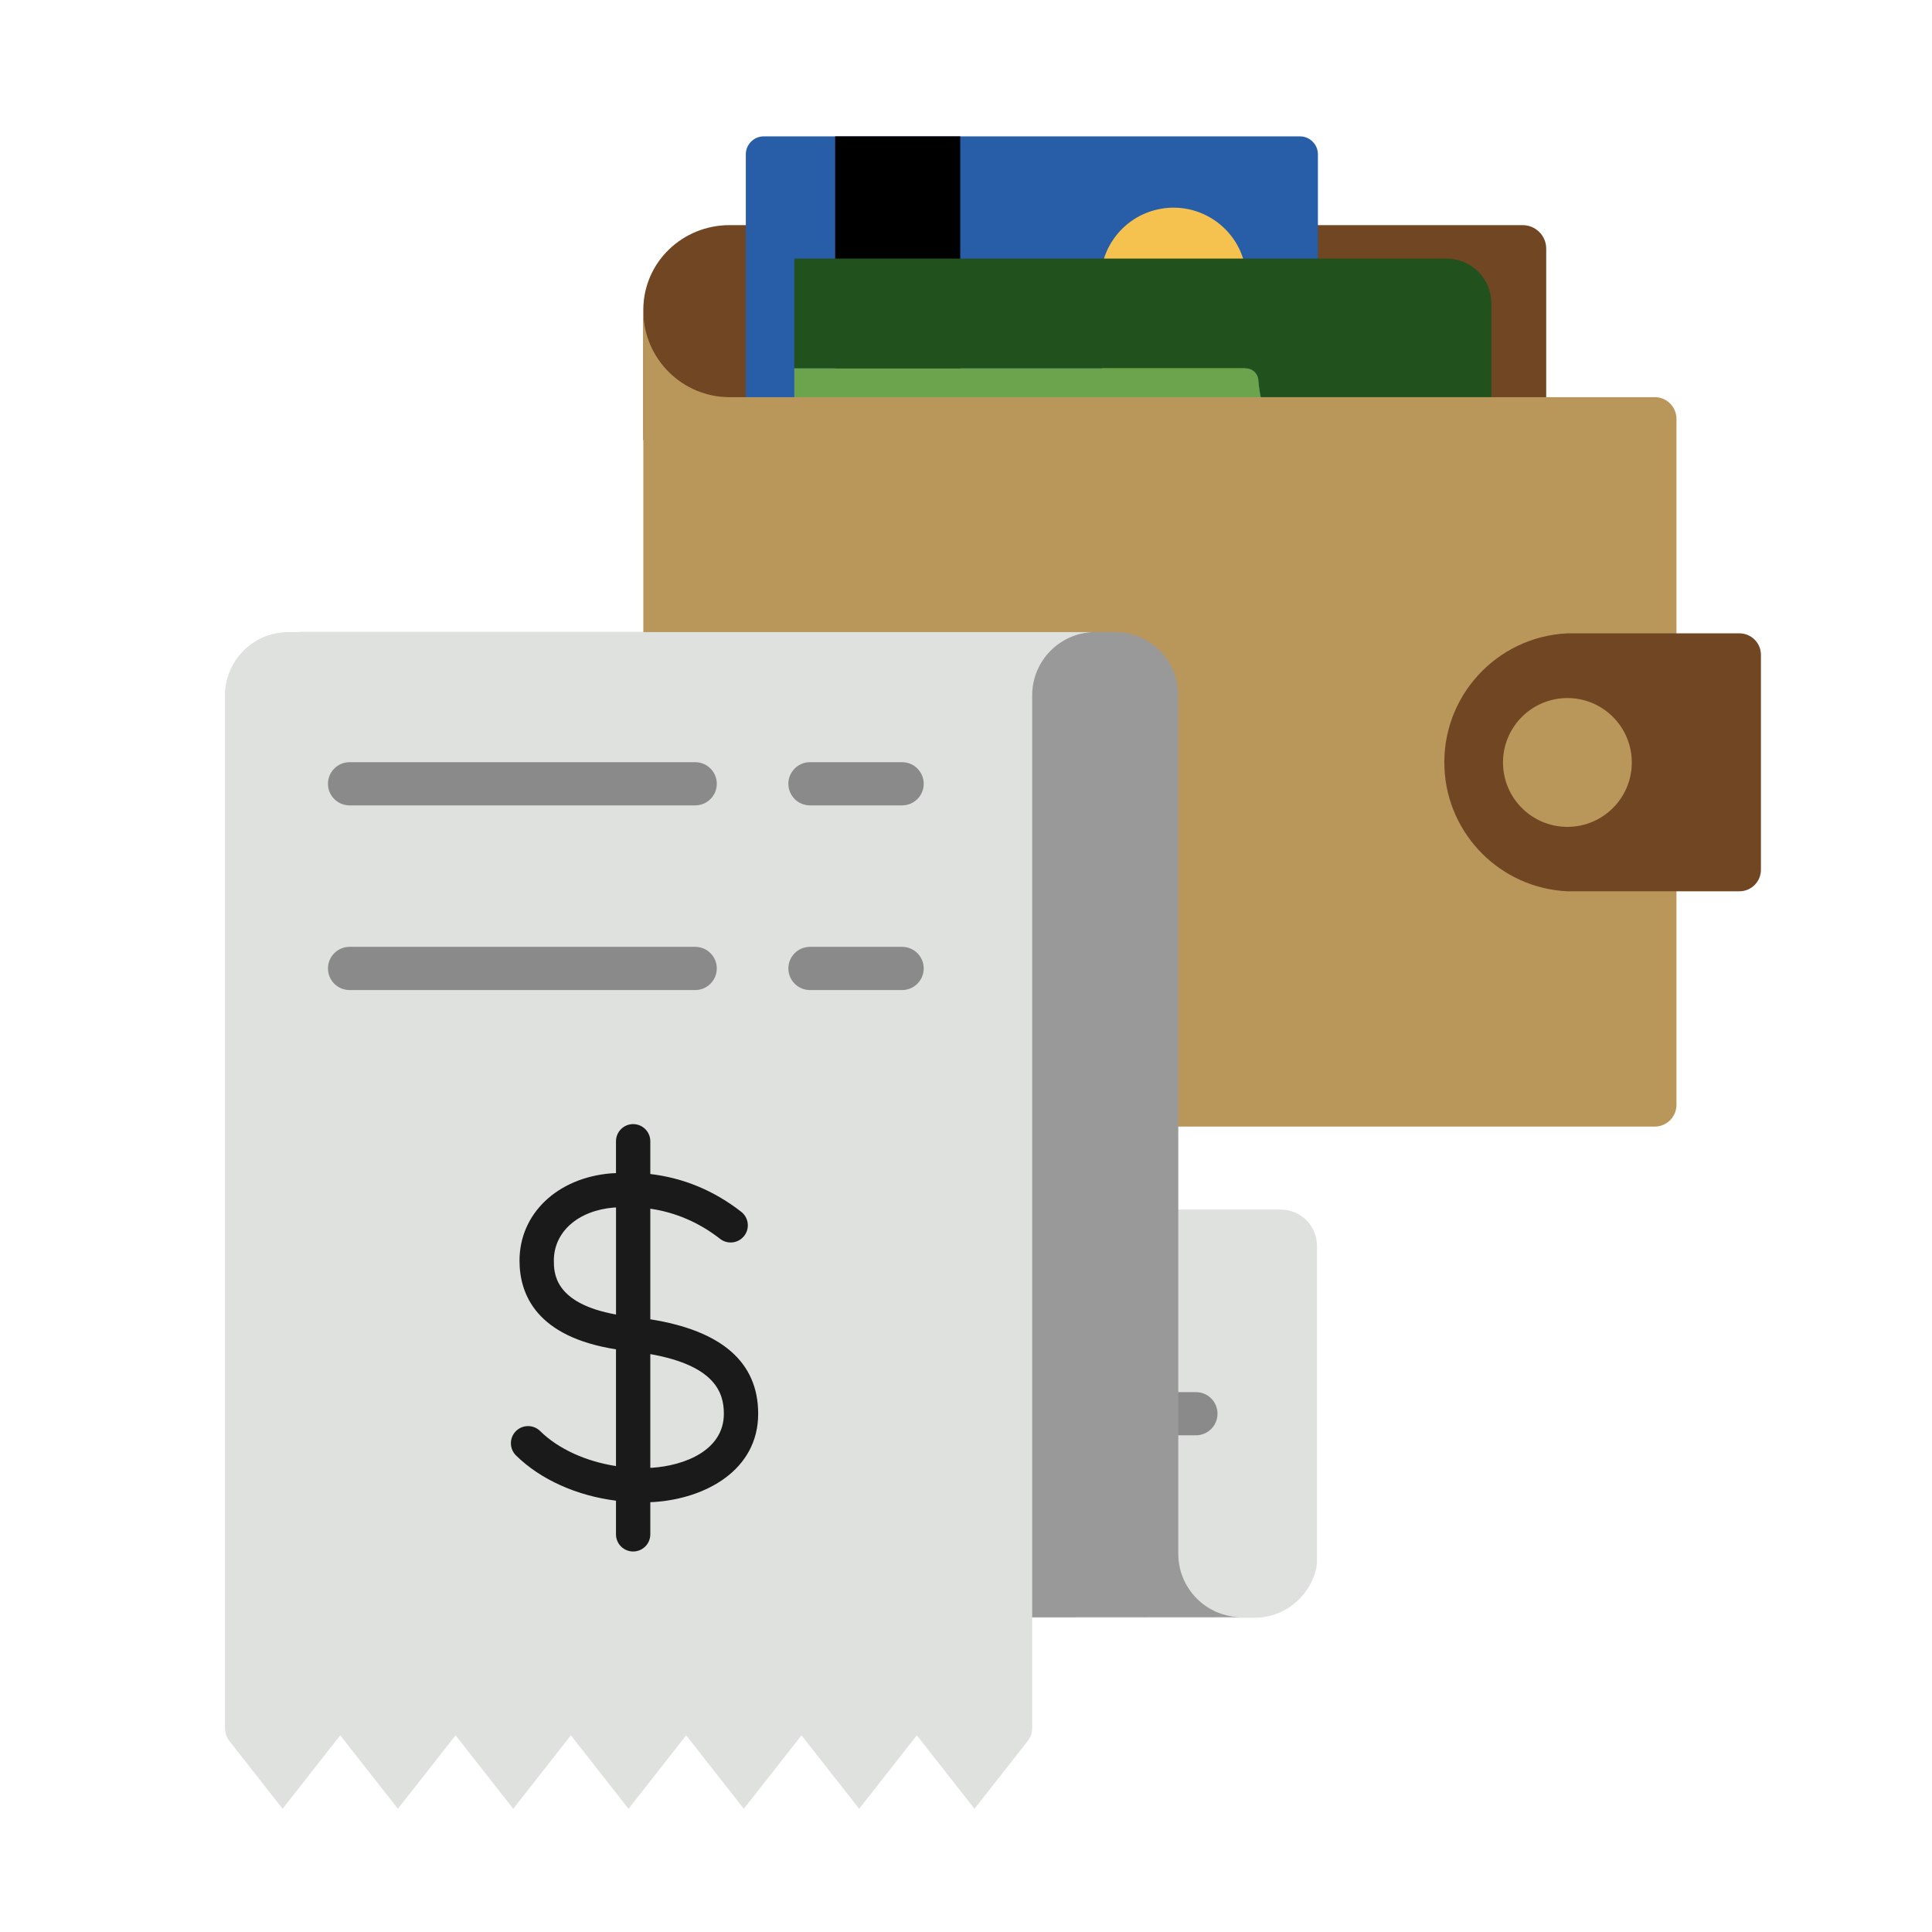 <?xml version="1.0" encoding="UTF-8"?><svg id="gifts" xmlns="http://www.w3.org/2000/svg" viewBox="0 0 600 600"><defs><style>.taxReceipts-white{fill:#fff;}.taxReceipts-yellow{fill:#f5c24f;}.taxReceipts-gray2{fill:#999;}.taxReceipts-gray{fill:#8a8a8a;}.taxReceipts-tan{fill:#b9975b;}.taxReceipts-limeGreen{fill:#b2be49;}.taxReceipts-lightGray3{fill:#dee0de;}.taxReceipts-lightGray2{fill:#dfe1df;}.taxReceipts-lightGray{fill:#c6c8c7;}.taxReceipts-darkGreen{fill:#21511c;}.taxReceipts-almostBlack{fill:#1a1a1a;}.taxReceipts-brightGreen2{fill:#6ca34d;}.taxReceipts-royalBlue{fill:#285ea8;}.taxReceipts-brown{fill:#714623;}.taxReceipts-brightGreen{fill:#78b556;}</style></defs><rect class="taxReceipts-white" width="600" height="600"/><g><g id="payment"><path class="taxReceipts-brown" d="M226.55,69.92c-14.5,0-26.51,11.34-26.76,25.88,0,.15,0,.29,0,.44v40.45H480.19v-59.46c0-4.04-3.27-7.31-7.31-7.31H226.55Z"/><g><path class="taxReceipts-royalBlue" d="M237.2,42.35h166.51c3.08,0,5.58,2.5,5.58,5.58V314.36c0,3.08-2.5,5.58-5.58,5.58H237.2c-3.08,0-5.58-2.5-5.58-5.58V47.93c0-3.08,2.5-5.58,5.58-5.58Z"/><rect x="259.37" y="42.35" width="38.84" height="277.59"/><g><circle class="taxReceipts-brightGreen" cx="364.45" cy="132.52" r="22.67" transform="translate(-18.17 69.35) rotate(-10.61)"/><circle class="taxReceipts-limeGreen" cx="364.45" cy="109.86" r="22.67" transform="translate(-13.99 68.96) rotate(-10.61)"/><circle class="taxReceipts-yellow" cx="364.45" cy="87.19" r="22.67" transform="translate(-9.82 68.57) rotate(-10.61)"/></g><rect class="taxReceipts-lightGray" x="342.62" y="275.52" width="22.25" height="11.09" rx="5.54" ry="5.54" transform="translate(72.68 634.81) rotate(-90)"/><rect class="taxReceipts-lightGray3" x="328.78" y="228.35" width="49.92" height="11.09" rx="5.54" ry="5.54" transform="translate(119.85 587.64) rotate(-90)"/><rect class="taxReceipts-lightGray" x="334.36" y="245.02" width="83.26" height="11.09" rx="5.54" ry="5.54" transform="translate(125.43 626.55) rotate(-90)"/></g><g><path class="taxReceipts-darkGreen" d="M449.26,80.3H246.68v34.1h140.32c2.03,.06,3.68,1.66,3.8,3.68,1.34,18.66,15.85,33.68,34.46,35.64,2.03,.19,3.57,1.89,3.56,3.92v76.52c0,2.03-1.54,3.74-3.56,3.92-18.58,2.01-33.07,17.01-34.46,35.64-.12,2.03-1.77,3.62-3.8,3.68H246.68v33.74h202.57c7.68,0,13.9-6.22,13.9-13.9V94.2c0-7.68-6.22-13.9-13.9-13.9Z"/><path class="taxReceipts-brightGreen2" d="M291.83,195.78c0,24.96-20.2,45.2-45.15,45.26v36.36h140.32c2.03-.06,3.68-1.66,3.8-3.68,1.38-18.64,15.88-33.63,34.46-35.64,2.03-.19,3.57-1.89,3.56-3.92v-76.52c0-2.03-1.54-3.74-3.56-3.92-18.6-1.97-33.12-16.98-34.46-35.64-.12-2.03-1.77-3.63-3.8-3.68H246.68v36.12c24.95,.06,45.15,20.3,45.15,45.26Z"/><path class="taxReceipts-darkGreen" d="M291.83,195.78c0-24.96-20.2-45.2-45.15-45.26v90.53c24.95-.06,45.15-20.3,45.15-45.26Z"/></g><g><path class="taxReceipts-tan" d="M513.53,123.35H226.55c-14.59-.04-26.47-11.73-26.76-26.32v219.86c.24,18.29,15.14,32.99,33.43,32.99h280.75c3.66-.05,6.62-3.01,6.67-6.67V130.01c-.04-3.73-3.1-6.72-6.83-6.68-.09,0-.18,0-.27,0Z"/><path class="taxReceipts-brown" d="M540.2,196.69h-53.43c-22.12,1.04-39.21,19.81-38.18,41.93,.97,20.67,17.51,37.21,38.18,38.18h53.43c3.68,0,6.67-2.99,6.67-6.67v-66.77c0-3.68-2.99-6.67-6.67-6.67Z"/><circle class="taxReceipts-tan" cx="486.77" cy="236.79" r="20"/></g></g><g><path class="taxReceipts-lightGray2" d="M409,484.8v-97.91c0-6.21-5.03-11.24-11.24-11.24H169.88c-6.21,0-11.24,5.03-11.24,11.24v93.31c0,17.28-11.4,22.21-23.11,22.21h254.07c9.42,0,17.29-6.65,19.2-15.5,.15-.69,.2-1.4,.2-2.11Z"/><g><path class="taxReceipts-gray" d="M307.14,445.75h-114.97c-3.71,0-6.71-3.01-6.71-6.71s3.01-6.71,6.71-6.71h114.97c3.71,0,6.71,3.01,6.71,6.71s-3.01,6.71-6.71,6.71Z"/><path class="taxReceipts-gray" d="M371.4,445.75h-28.62c-3.71,0-6.71-3.01-6.71-6.71s3.01-6.71,6.71-6.71h28.62c3.71,0,6.71,3.01,6.71,6.71s-3.01,6.71-6.71,6.71Z"/></g><path class="taxReceipts-gray2" d="M385.59,502.22c-10.86,0-19.66-8.81-19.66-19.67V215.96c0-10.86-8.8-19.67-19.67-19.67H92.83s22.89,0,22.89,38.59v244.99c0,12.45,10.09,22.53,22.54,22.52l247.34-.18h0Z"/><g><path class="taxReceipts-lightGray2" d="M89.54,196.3c-10.25,0-18.66,7.84-19.58,17.85h-.1v322.48c0,1.48,.5,2.92,1.41,4.09l16.38,20.88c.06,.07,.17,.07,.22,0l17.78-22.66h.03l17.78,22.66c.06,.07,.17,.07,.22,0l17.8-22.68,17.8,22.68c.06,.07,.17,.07,.22,0l17.68-22.53c.06-.07,.17-.07,.22,0l17.68,22.53c.06,.07,.17,.07,.22,0l17.78-22.66h.03l17.78,22.66c.06,.07,.17,.07,.22,0l17.69-22.53c.06-.07,.17-.07,.22,0l17.69,22.53c.06,.07,.17,.07,.22,0l17.69-22.53c.06-.07,.17-.07,.22,0l17.69,22.53c.06,.07,.17,.07,.22,0l16.39-20.88c.92-1.17,1.41-2.61,1.41-4.09V215.96c0-10.68,8.5-19.37,19.11-19.66,.02,0,.03,0,0,0H89.54Z"/><g><g><path class="taxReceipts-gray" d="M215.91,250.12H108.56c-3.71,0-6.71-3.01-6.71-6.71s3.01-6.71,6.71-6.71h107.34c3.71,0,6.71,3.01,6.71,6.71s-3.01,6.71-6.71,6.71Z"/><path class="taxReceipts-gray" d="M280.16,250.12h-28.62c-3.71,0-6.71-3.01-6.71-6.71s3.01-6.71,6.71-6.71h28.62c3.71,0,6.71,3.01,6.71,6.71s-3.01,6.71-6.71,6.71Z"/></g><g><path class="taxReceipts-gray" d="M215.91,307.47H108.56c-3.71,0-6.71-3.01-6.71-6.71s3.01-6.71,6.71-6.71h107.34c3.71,0,6.71,3.01,6.71,6.71s-3.01,6.71-6.71,6.71Z"/><path class="taxReceipts-gray" d="M280.16,307.47h-28.62c-3.71,0-6.71-3.01-6.71-6.71s3.01-6.71,6.71-6.71h28.62c3.71,0,6.71,3.01,6.71,6.71s-3.01,6.71-6.71,6.71Z"/></g></g><path class="taxReceipts-almostBlack" d="M167.74,444.42c-2.1-2.07-5.47-2.04-7.54,.05-2.07,2.1-2.04,5.47,.05,7.53,7.67,7.56,18.95,12.52,31.05,14.05v10.45c0,2.94,2.38,5.33,5.33,5.33s5.33-2.39,5.33-5.33v-9.99c.36-.02,.72-.01,1.08-.04,16.14-1.05,32.42-9.93,32.42-27.42,0-15.97-11.28-25.81-33.5-29.33v-34.35c7.85,1.15,15.12,4.26,21.68,9.37,2.32,1.81,5.67,1.39,7.48-.93,1.81-2.32,1.39-5.67-.93-7.48-8.51-6.63-17.98-10.52-28.23-11.73v-10.17c0-2.94-2.39-5.33-5.33-5.33s-5.33,2.38-5.33,5.33v9.9c-.54,.03-1.07,.02-1.62,.07-16.69,1.42-28.34,12.57-28.34,27.1,0,10.6,5.36,23.69,29.96,27.54v36.26c-9.27-1.43-17.89-5.29-23.56-10.88Zm57.06-5.37c0,11.32-12.09,16.12-22.45,16.79-.13,0-.26,0-.39,0v-35.31c20.26,3.59,22.84,12.13,22.84,18.52Zm-52.8-47.55c0-8.91,7.47-15.54,18.59-16.48,.24-.02,.48-.01,.72-.03v33.25c-19.26-3.49-19.3-12.98-19.3-16.74Z"/></g></g></g></svg>